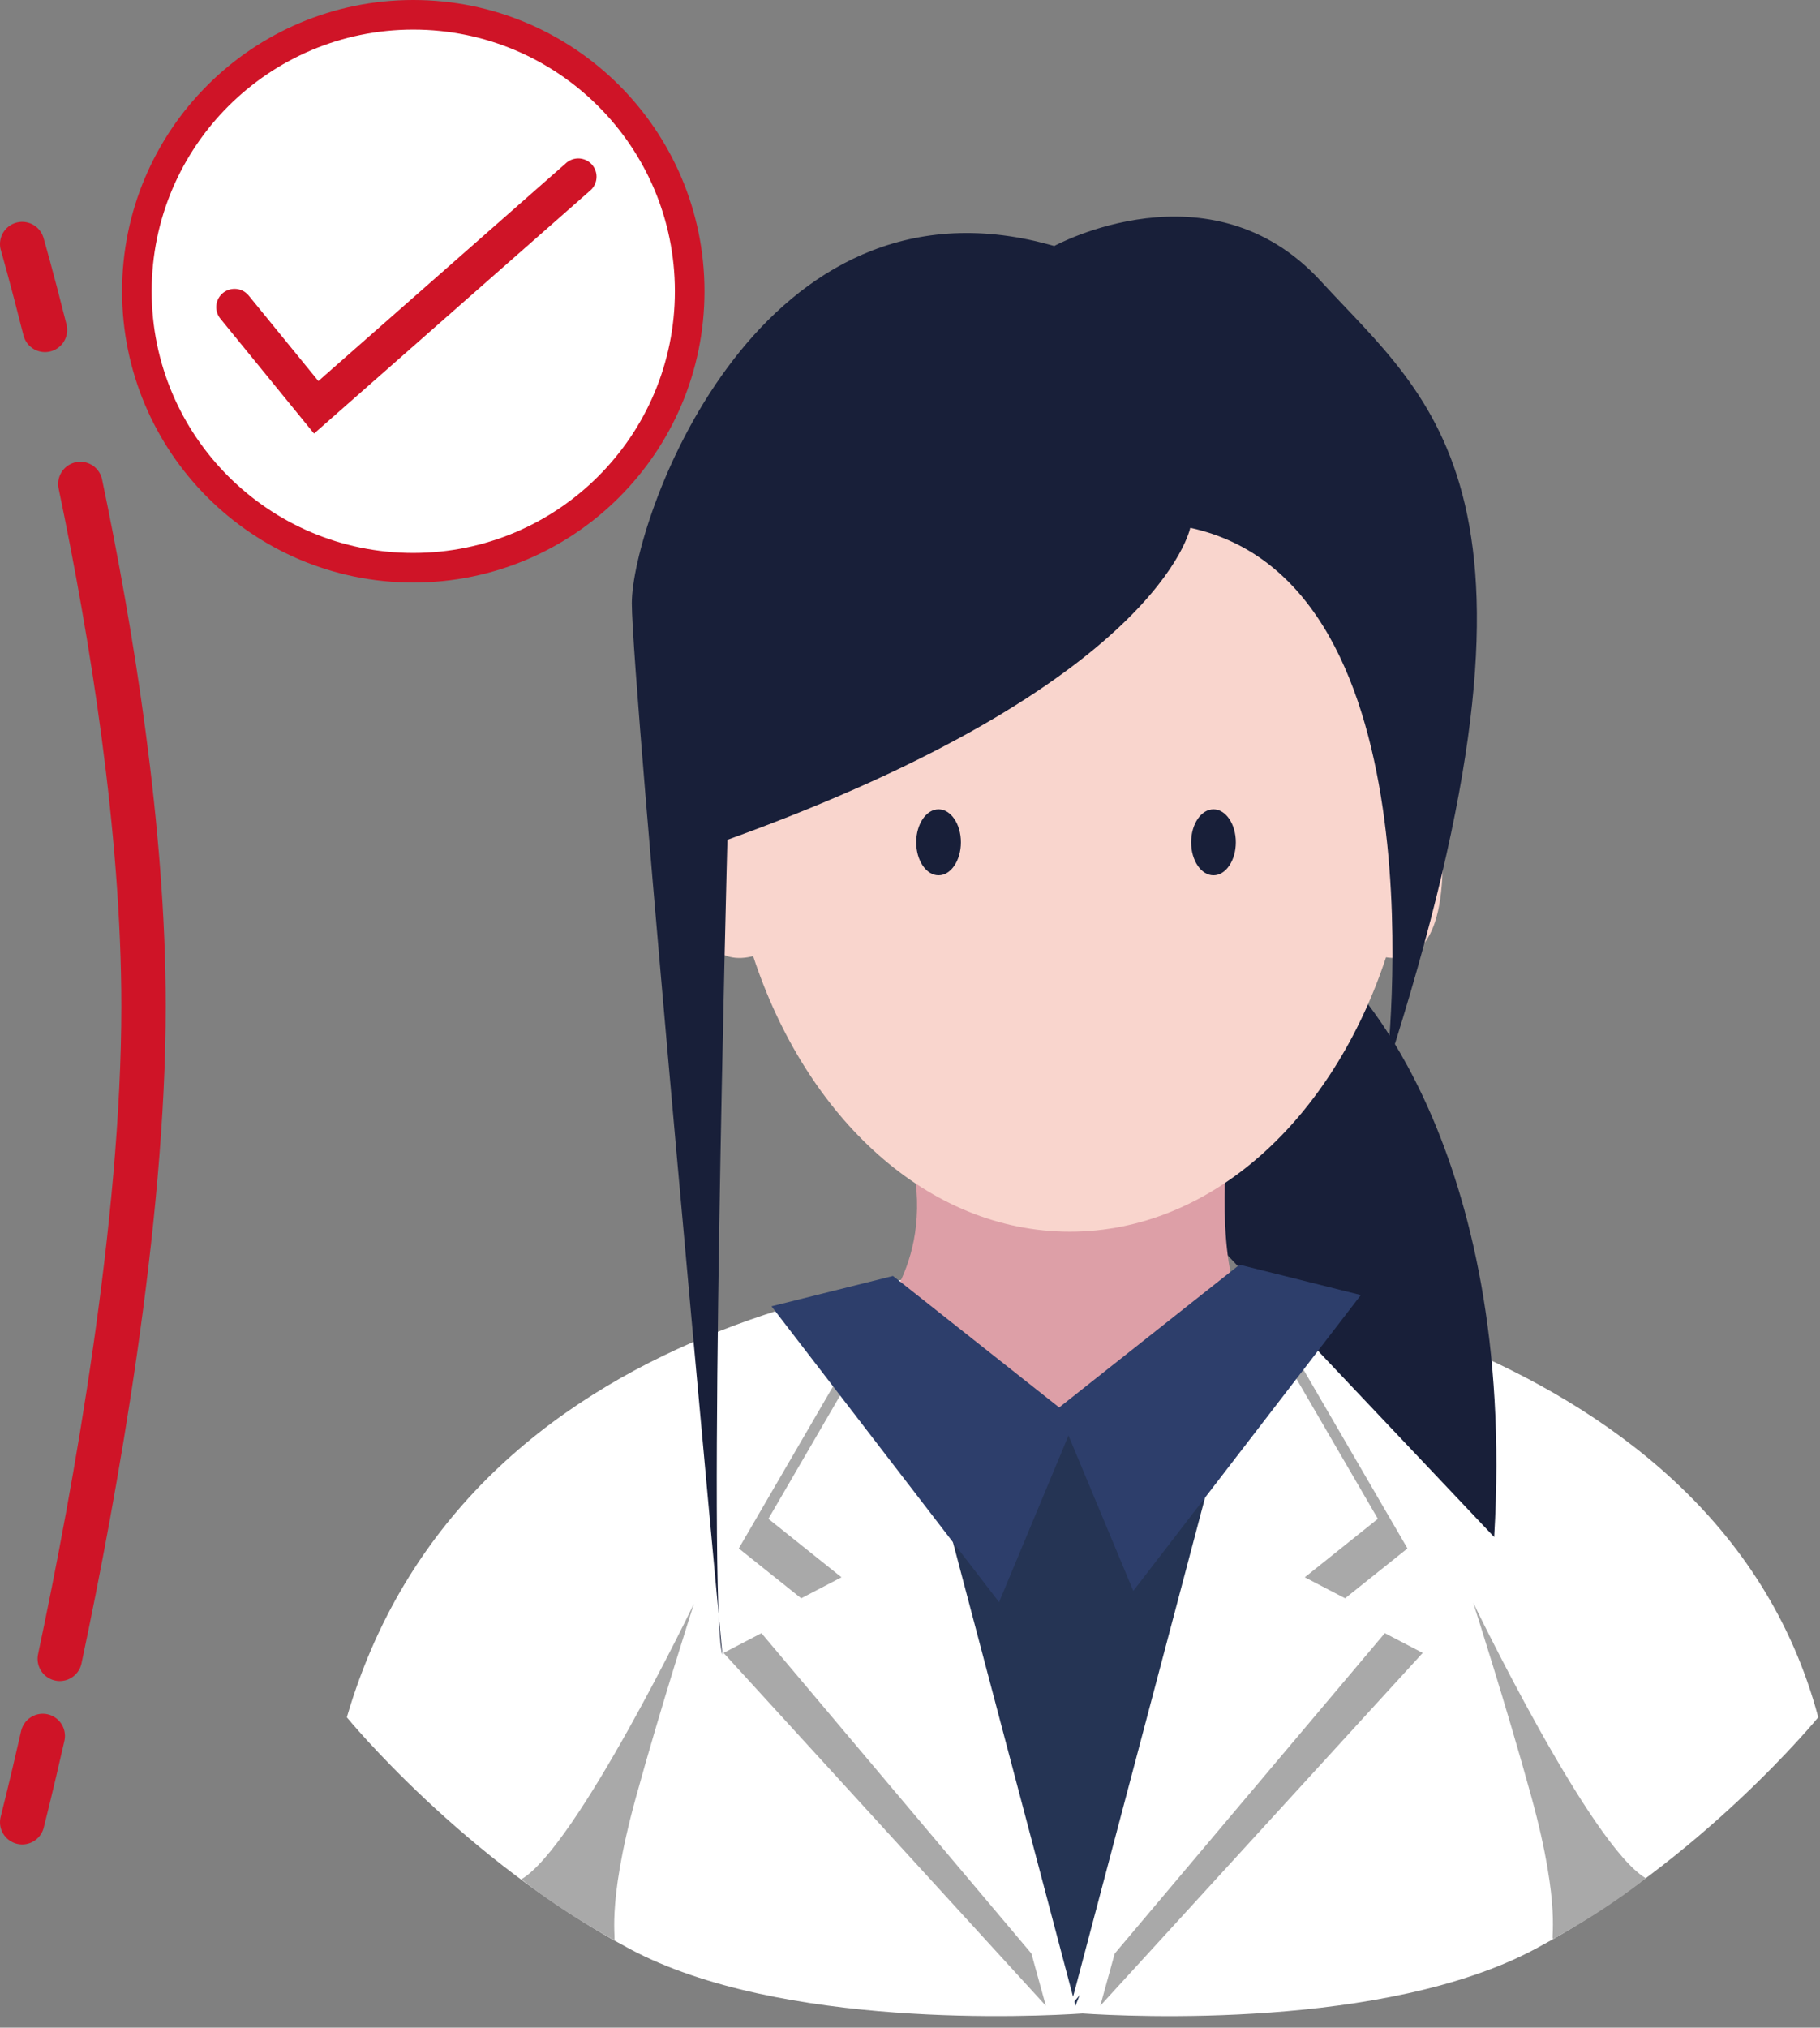 <svg width="123" height="137" viewBox="0 0 123 137" fill="none" xmlns="http://www.w3.org/2000/svg">
<rect x="0" y="0" width="123" height="137" fill="#808080" stroke="none"/>
<g clip-path="url(#clip0_11_28)">
<path d="M73.71 85.27C73.71 85.27 73.51 85.27 73.16 85.27C72.81 85.27 72.61 85.27 72.61 85.27C66.06 85.37 31.83 87.27 23.44 116.03C23.44 116.03 31.33 125.69 42.56 131.68C52.74 137.11 70.01 136.25 73.16 136.04C76.3 136.25 93.57 137.12 103.76 131.68C114.99 125.69 122.88 116.03 122.88 116.03C115.83 89.53 80.26 85.37 73.71 85.27Z" fill="white"/>
<path d="M100.98 103.84C102.56 77.32 91.08 66.24 91.08 66.24C91.08 66.24 84.75 66.24 80 81.68L100.98 103.85V103.84Z" fill="#181F39"/>
<path d="M61.5 77.83H82.9C82.9 77.83 82 87.31 84.82 89.36L72.69 97.52L58.94 89.36C58.94 89.36 63.42 85.26 61.5 77.83Z" fill="#DD9FA7"/>
<path d="M97.42 56.04C97.23 53.37 96.49 52.73 95.6 53.04C95.6 52.79 95.63 52.55 95.63 52.3C95.63 35.22 85.18 21.38 72.3 21.38C59.42 21.38 48.97 35.23 48.97 52.3C48.97 52.61 49 52.92 49.01 53.23C47.93 52.57 46.99 52.96 46.77 56.04C46.19 64.36 48.89 65.12 50.9 64.6C54.49 75.55 62.72 83.22 72.3 83.22C81.88 83.22 90.07 75.59 93.67 64.68C95.62 64.99 97.96 63.84 97.42 56.04Z" fill="#F9D5CD"/>
<path d="M99.56 108.28C99.56 108.28 107.46 124.68 111.22 126.9C111.22 126.9 109 128.78 104.98 131C104.73 131.14 105.58 128.99 103.49 121.39C101.82 115.31 99.56 108.28 99.56 108.28Z" fill="#A9A9A9"/>
<path d="M46.9 108.35C46.9 108.35 39 124.75 35.24 126.97C35.24 126.97 37.46 128.85 41.48 131.07C41.73 131.21 40.88 129.06 42.97 121.46C44.64 115.38 46.9 108.35 46.9 108.35Z" fill="#A9A9A9"/>
<path d="M58.92 92.37L71.45 96.7L83.98 91.68L81.7 112.87L72.68 135.52L59.6 106.04L58.92 92.37Z" fill="#253454"/>
<path d="M58.22 90.37L49.93 104.62L54.87 108.57L48.9 111.68L70.68 135.52L58.22 90.37Z" fill="#A9A9A9"/>
<path d="M60.22 88.37L51.93 102.62L56.87 106.57L50.9 109.68L72.68 135.52L60.22 88.37Z" fill="white"/>
<path d="M86.83 90.37L95.12 104.62L90.18 108.57L96.15 111.68L74.36 135.52L86.83 90.37Z" fill="#A9A9A9"/>
<path d="M84.83 88.37L93.12 102.62L88.18 106.57L94.15 109.68L72.36 135.52L84.83 88.37Z" fill="white"/>
<path d="M60.35 86.21L72.65 95.94L67.52 108.25L52.14 88.26L60.35 86.21Z" fill="#2D3E6B"/>
<path d="M83.77 85.45L71.46 95.19L76.59 107.49L91.97 87.5L83.77 85.45Z" fill="#2D3E6B"/>
<path d="M1.5 16.49C1.5 16.49 2.13 18.66 3.04 22.29" stroke="#CF1427" stroke-width="3" stroke-miterlimit="10" stroke-linecap="round"/>
<path d="M5.43 32.7C7.54 42.78 9.7 56.04 9.7 67.99C9.7 82.63 6.45 100.71 4.04 112.08" stroke="#CF1427" stroke-width="3" stroke-miterlimit="10" stroke-linecap="round"/>
<path d="M2.89 117.29C2.06 120.94 1.5 123.12 1.5 123.12" stroke="#CF1427" stroke-width="3" stroke-miterlimit="10" stroke-linecap="round"/>
<path d="M27.93 38.36C38.247 38.36 46.61 29.997 46.61 19.68C46.61 9.363 38.247 1 27.93 1C17.613 1 9.25 9.363 9.25 19.68C9.25 29.997 17.613 38.36 27.93 38.36Z" fill="white" stroke="#CF1427" stroke-width="2" stroke-miterlimit="10"/>
<path d="M15.85 20.75L21.37 27.52L39.08 11.94" stroke="#CF1427" stroke-width="2.47" stroke-miterlimit="10" stroke-linecap="round"/>
<path d="M82.01 59.14C82.844 59.14 83.52 58.142 83.52 56.91C83.52 55.678 82.844 54.68 82.01 54.68C81.176 54.68 80.5 55.678 80.5 56.91C80.5 58.142 81.176 59.14 82.01 59.14Z" fill="#181F39"/>
<path d="M63.43 59.14C64.264 59.14 64.94 58.142 64.94 56.91C64.94 55.678 64.264 54.68 63.43 54.68C62.596 54.68 61.92 55.678 61.92 56.91C61.92 58.142 62.596 59.14 63.43 59.14Z" fill="#181F39"/>
<path d="M80.44 35.66C80.44 35.66 78.4 46.2 49.16 56.74C49.16 56.74 47.8 108.41 48.82 111.81C48.82 111.81 42.7 46.2 42.7 40.76C42.7 35.32 50.84 11.89 69.97 16.29C70.39 16.39 70.82 16.5 71.25 16.62C71.25 16.62 81.79 10.84 89.27 19C96.75 27.16 106.27 33.28 93.69 72.37C93.69 72.37 97.77 39.4 80.43 35.66H80.44Z" fill="#181F39"/>
</g>
<defs>
<clipPath id="clip0_11_28">
<rect width="122.88" height="136.21" fill="white"/>
</clipPath>
</defs>
</svg>
